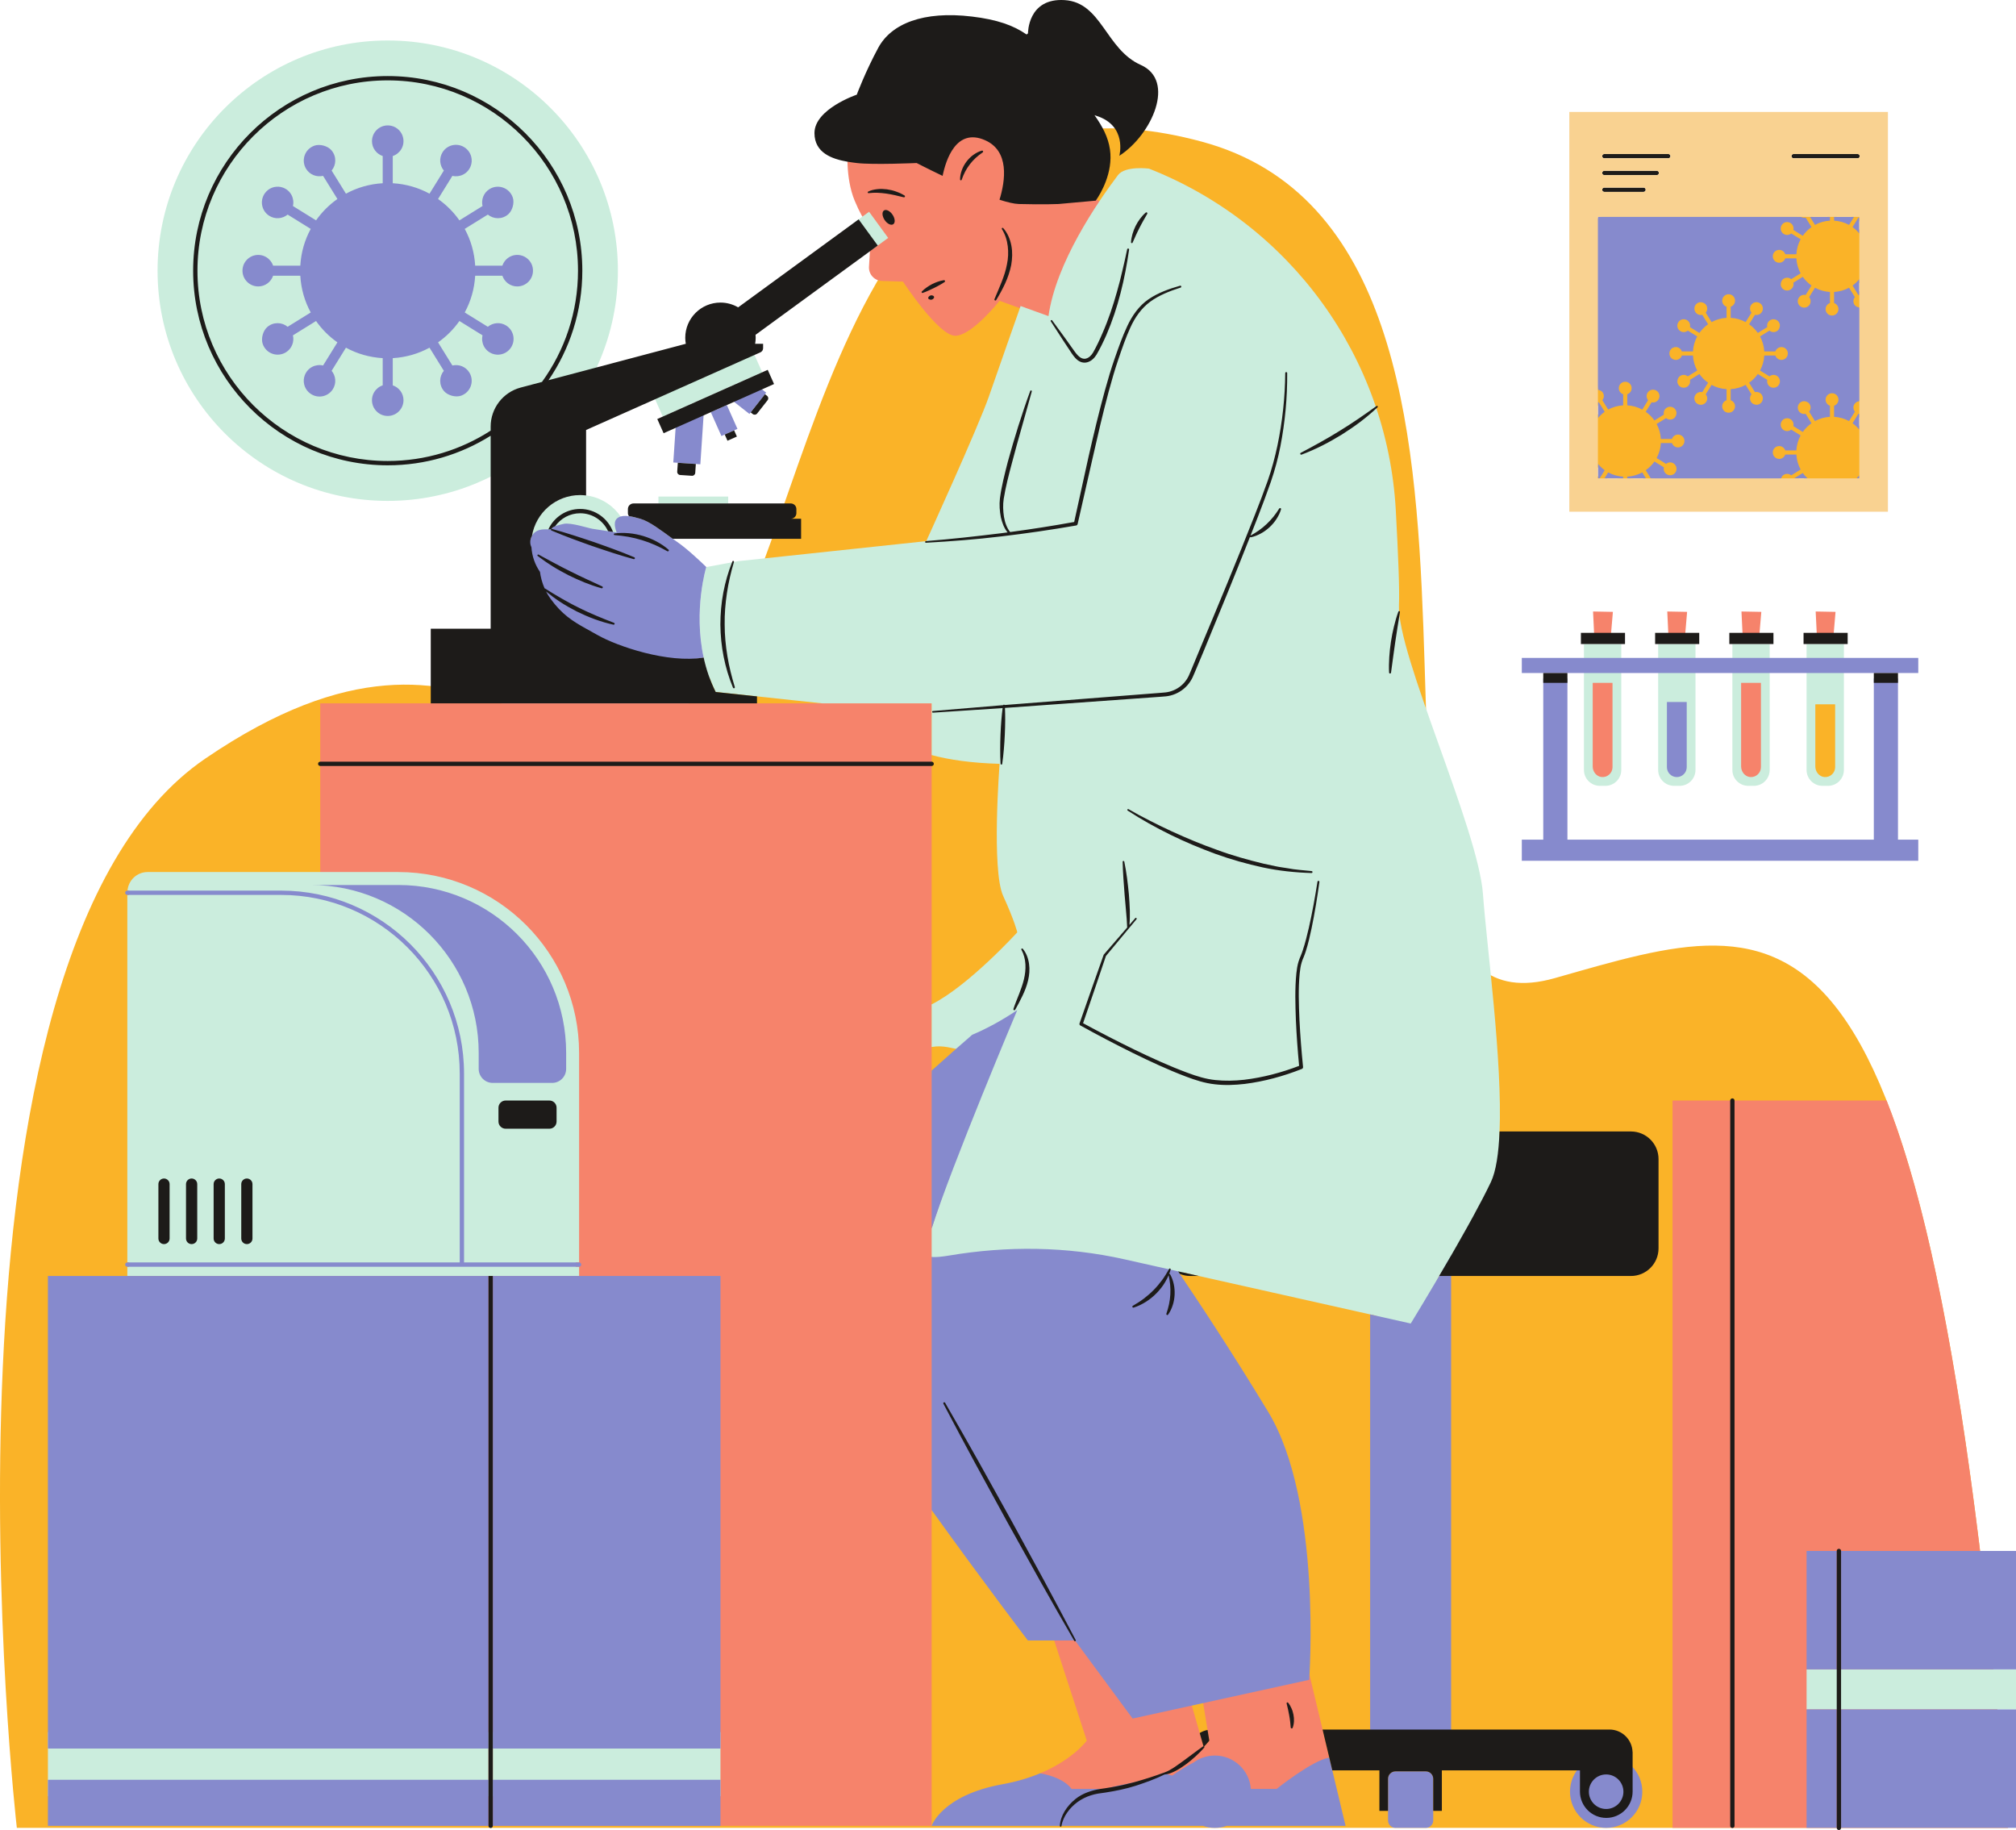 <?xml version="1.0" encoding="UTF-8"?><svg xmlns="http://www.w3.org/2000/svg" xmlns:xlink="http://www.w3.org/1999/xlink" height="453.8" preserveAspectRatio="xMidYMid meet" version="1.0" viewBox="0.0 0.0 500.0 453.8" width="500.0" zoomAndPan="magnify"><defs><clipPath id="a"><path d="M 0 31 L 499 31 L 499 453.809 L 0 453.809 Z M 0 31"/></clipPath><clipPath id="b"><path d="M 79 16 L 499 16 L 499 453.809 L 79 453.809 Z M 79 16"/></clipPath><clipPath id="c"><path d="M 11 31 L 500 31 L 500 453.809 L 11 453.809 Z M 11 31"/></clipPath><clipPath id="d"><path d="M 39 0 L 471 0 L 471 453.809 L 39 453.809 Z M 39 0"/></clipPath></defs><g><g clip-path="url(#a)" id="change1_1"><path d="M 415.629 89.891 C 416.41 89.891 417.137 89.473 417.539 88.809 L 419.297 88.809 C 419.414 89.797 419.684 90.746 420.102 91.645 L 418.609 92.57 C 418.293 92.406 417.941 92.32 417.582 92.32 C 417.051 92.32 416.551 92.504 416.141 92.855 C 415.488 93.406 415.195 94.5 415.48 95.297 C 415.809 96.203 416.637 96.789 417.594 96.789 C 418.008 96.789 418.414 96.676 418.77 96.453 C 419.434 96.043 419.832 95.305 419.82 94.527 L 421.316 93.602 C 421.75 94.141 422.242 94.633 422.781 95.066 L 421.855 96.562 C 421.844 96.559 421.836 96.559 421.824 96.559 C 420.887 96.559 420.066 97.129 419.73 98.008 C 419.418 98.828 419.633 99.789 420.27 100.395 C 420.695 100.801 421.246 101.027 421.824 101.027 C 422.605 101.027 423.316 100.633 423.73 99.969 C 424.141 99.305 424.164 98.465 423.812 97.773 L 424.734 96.281 C 425.633 96.699 426.586 96.969 427.574 97.086 L 427.574 98.844 C 426.773 99.32 426.352 100.258 426.531 101.195 C 426.699 102.059 427.387 102.758 428.246 102.938 C 428.406 102.973 428.566 102.988 428.727 102.988 C 429.957 102.988 430.961 101.984 430.961 100.754 C 430.961 99.973 430.539 99.242 429.875 98.844 L 429.875 97.086 C 430.863 96.969 431.816 96.699 432.715 96.281 L 433.637 97.773 C 433.227 98.57 433.328 99.543 433.922 100.242 C 434.316 100.711 435.012 101.012 435.695 101.012 C 435.934 101.012 436.16 100.977 436.363 100.902 C 437.012 100.668 437.512 100.164 437.734 99.527 C 437.957 98.887 437.879 98.188 437.523 97.613 C 437.113 96.953 436.406 96.559 435.629 96.559 C 435.617 96.559 435.605 96.559 435.594 96.559 L 434.668 95.066 C 435.211 94.633 435.699 94.141 436.133 93.602 L 437.629 94.527 C 437.613 95.457 438.188 96.312 439.078 96.648 C 439.324 96.746 439.59 96.793 439.855 96.793 C 440.465 96.793 441.051 96.547 441.465 96.113 C 441.938 95.617 442.16 94.945 442.074 94.273 C 441.988 93.598 441.609 93.012 441.035 92.652 C 440.684 92.438 440.281 92.32 439.867 92.32 C 439.512 92.32 439.16 92.406 438.84 92.57 L 437.352 91.645 C 437.766 90.746 438.035 89.797 438.156 88.809 L 439.91 88.809 C 440.312 89.473 441.039 89.891 441.82 89.891 C 442.496 89.891 443.133 89.59 443.559 89.062 C 443.984 88.539 444.148 87.852 444.008 87.18 C 443.828 86.32 443.125 85.633 442.262 85.465 C 442.113 85.434 441.965 85.422 441.82 85.422 C 441.039 85.422 440.312 85.84 439.91 86.508 L 438.156 86.508 C 438.035 85.52 437.766 84.566 437.352 83.668 L 438.84 82.742 C 439.156 82.906 439.512 82.992 439.867 82.992 C 440.398 82.992 440.898 82.809 441.312 82.461 C 441.961 81.91 442.258 80.812 441.969 80.016 C 441.641 79.109 440.812 78.523 439.855 78.523 C 439.441 78.523 439.035 78.641 438.68 78.859 C 438.016 79.27 437.617 80.012 437.629 80.785 L 436.133 81.715 C 435.699 81.172 435.211 80.68 434.668 80.246 L 435.594 78.754 C 435.605 78.754 435.617 78.754 435.629 78.754 C 436.562 78.754 437.383 78.184 437.719 77.305 C 438.031 76.48 437.812 75.523 437.18 74.918 C 436.754 74.512 436.203 74.289 435.625 74.289 C 434.844 74.289 434.133 74.684 433.723 75.348 C 433.312 76.012 433.285 76.852 433.641 77.539 L 432.715 79.031 C 431.816 78.613 430.863 78.344 429.875 78.227 L 429.875 76.473 C 430.676 75.992 431.098 75.055 430.918 74.117 C 430.75 73.258 430.062 72.555 429.203 72.375 C 429.047 72.344 428.883 72.324 428.727 72.324 C 427.492 72.324 426.488 73.328 426.488 74.559 C 426.488 75.344 426.91 76.07 427.574 76.469 L 427.574 78.227 C 426.586 78.344 425.637 78.613 424.734 79.031 L 423.812 77.543 C 424.227 76.742 424.121 75.773 423.527 75.07 C 423.133 74.605 422.438 74.301 421.754 74.301 C 421.516 74.301 421.289 74.34 421.086 74.414 C 420.438 74.648 419.941 75.148 419.715 75.789 C 419.492 76.43 419.57 77.125 419.926 77.699 C 420.336 78.359 421.043 78.754 421.82 78.754 C 421.832 78.754 421.844 78.754 421.855 78.754 L 422.781 80.246 C 422.242 80.684 421.75 81.172 421.316 81.715 L 419.82 80.785 C 419.836 79.855 419.262 79.004 418.371 78.664 C 418.125 78.57 417.863 78.52 417.594 78.52 C 416.984 78.52 416.398 78.77 415.988 79.199 C 415.512 79.695 415.289 80.367 415.375 81.039 C 415.461 81.715 415.84 82.305 416.414 82.66 C 416.766 82.879 417.168 82.992 417.582 82.992 C 417.941 82.992 418.293 82.906 418.609 82.742 L 420.102 83.668 C 419.684 84.566 419.414 85.52 419.297 86.508 L 417.539 86.508 C 417.137 85.84 416.41 85.422 415.629 85.422 C 415.484 85.422 415.336 85.434 415.188 85.465 C 414.324 85.633 413.625 86.32 413.441 87.176 C 413.301 87.852 413.465 88.539 413.891 89.062 C 414.32 89.59 414.953 89.891 415.629 89.891 Z M 398.289 119.273 L 399.09 117.98 C 399.988 118.398 400.941 118.668 401.93 118.785 L 401.93 119.273 L 404.23 119.273 L 404.23 118.785 C 405.219 118.668 406.172 118.398 407.07 117.98 L 407.871 119.273 L 410.578 119.273 L 409.023 116.766 C 409.566 116.332 410.055 115.84 410.488 115.301 L 411.984 116.227 C 411.969 117.156 412.543 118.012 413.434 118.352 C 413.68 118.445 413.945 118.492 414.215 118.492 C 414.82 118.492 415.406 118.242 415.816 117.812 C 416.293 117.316 416.52 116.645 416.434 115.973 C 416.348 115.301 415.965 114.711 415.391 114.352 C 415.039 114.137 414.637 114.02 414.223 114.02 C 413.867 114.02 413.516 114.105 413.195 114.27 L 411.703 113.348 C 412.121 112.445 412.391 111.496 412.512 110.508 L 414.27 110.508 C 414.668 111.172 415.395 111.594 416.176 111.594 C 416.855 111.594 417.488 111.289 417.914 110.766 C 418.34 110.238 418.504 109.551 418.363 108.879 C 418.184 108.02 417.48 107.332 416.617 107.164 C 416.469 107.133 416.32 107.121 416.176 107.121 C 415.395 107.121 414.668 107.539 414.27 108.207 L 412.512 108.207 C 412.391 107.219 412.121 106.266 411.703 105.367 L 413.195 104.441 C 413.516 104.605 413.867 104.691 414.223 104.691 C 414.758 104.691 415.254 104.508 415.668 104.16 C 416.316 103.609 416.613 102.512 416.324 101.719 C 415.996 100.809 415.168 100.223 414.211 100.223 C 413.797 100.223 413.391 100.34 413.035 100.559 C 412.371 100.969 411.973 101.711 411.984 102.484 L 410.488 103.414 C 410.059 102.871 409.566 102.383 409.023 101.949 L 409.949 100.453 C 409.961 100.453 409.973 100.453 409.98 100.453 C 410.918 100.453 411.738 99.883 412.074 99.004 C 412.387 98.18 412.172 97.223 411.535 96.617 C 411.109 96.211 410.559 95.988 409.98 95.988 C 409.199 95.988 408.488 96.383 408.078 97.047 C 407.664 97.711 407.641 98.551 407.992 99.238 L 407.07 100.73 C 406.172 100.316 405.219 100.047 404.23 99.926 L 404.23 98.172 C 405.031 97.691 405.453 96.754 405.273 95.82 C 405.105 94.957 404.418 94.258 403.559 94.074 C 403.402 94.039 403.238 94.023 403.082 94.023 C 401.848 94.023 400.844 95.027 400.844 96.262 C 400.844 97.039 401.266 97.77 401.93 98.172 L 401.93 99.926 C 400.941 100.047 399.988 100.316 399.09 100.73 L 398.168 99.242 C 398.582 98.441 398.477 97.473 397.883 96.77 C 397.551 96.379 396.988 96.102 396.379 96.031 L 395.664 95.953 L 395.676 99.863 L 395.816 100.438 L 396.195 100.43 L 397.141 101.953 C 396.691 102.32 396.254 102.762 395.812 103.289 L 395.664 103.469 L 395.664 115.242 L 395.812 115.422 C 396.258 115.949 396.691 116.391 397.141 116.762 L 395.582 119.273 Z M 461.785 103.324 L 461.785 98.797 L 461.094 98.852 C 460.371 98.906 459.742 99.289 459.367 99.895 C 458.953 100.559 458.93 101.398 459.281 102.09 L 458.359 103.582 C 457.461 103.164 456.508 102.895 455.52 102.773 L 455.52 101.02 C 456.32 100.543 456.742 99.605 456.562 98.668 C 456.395 97.805 455.707 97.105 454.848 96.926 C 454.691 96.891 454.527 96.875 454.367 96.875 C 453.137 96.875 452.133 97.875 452.133 99.109 C 452.133 99.891 452.555 100.617 453.219 101.02 L 453.219 102.773 C 452.23 102.895 451.277 103.164 450.379 103.582 L 449.457 102.09 C 449.871 101.289 449.766 100.32 449.172 99.621 C 448.777 99.152 448.082 98.852 447.398 98.852 C 447.16 98.852 446.934 98.887 446.73 98.961 C 446.082 99.195 445.582 99.695 445.359 100.336 C 445.137 100.977 445.215 101.676 445.57 102.25 C 445.98 102.906 446.688 103.301 447.469 103.301 C 447.477 103.301 447.488 103.301 447.5 103.301 L 448.426 104.797 C 447.887 105.23 447.395 105.723 446.961 106.262 L 445.465 105.336 C 445.48 104.406 444.906 103.551 444.016 103.211 C 443.77 103.117 443.508 103.07 443.238 103.07 C 442.629 103.07 442.043 103.316 441.633 103.75 C 441.156 104.246 440.934 104.918 441.02 105.59 C 441.105 106.262 441.484 106.852 442.059 107.207 C 442.41 107.426 442.812 107.543 443.227 107.543 C 443.586 107.543 443.934 107.457 444.254 107.293 L 445.746 108.215 C 445.328 109.113 445.059 110.066 444.938 111.055 L 443.184 111.055 C 442.781 110.391 442.055 109.969 441.273 109.969 C 441.129 109.969 440.98 109.984 440.832 110.012 C 439.969 110.18 439.27 110.867 439.09 111.727 C 438.945 112.398 439.109 113.086 439.535 113.613 C 439.961 114.141 440.598 114.441 441.273 114.441 C 442.055 114.441 442.781 114.02 443.184 113.355 L 444.938 113.355 C 445.059 114.344 445.328 115.297 445.746 116.195 L 444.254 117.117 C 443.938 116.953 443.586 116.867 443.227 116.867 C 442.695 116.867 442.195 117.055 441.785 117.402 C 441.422 117.711 441.23 118.137 441.137 118.441 L 440.879 119.273 L 445.148 119.273 L 446.965 118.148 C 447.223 118.461 447.52 118.773 447.859 119.098 L 448.047 119.273 L 460.691 119.273 L 460.879 119.098 C 461.152 118.84 461.395 118.559 461.637 118.27 L 461.785 118.094 L 461.785 106.32 L 461.637 106.141 C 461.195 105.613 460.758 105.172 460.309 104.801 L 461.25 103.285 Z M 452.688 194.508 C 454.316 194.508 455.637 193.184 455.637 191.559 L 455.637 172.844 L 449.738 172.844 L 449.738 191.559 C 449.738 193.184 451.062 194.508 452.688 194.508 Z M 441.273 65.793 C 442.055 65.793 442.781 65.375 443.184 64.711 L 444.938 64.711 C 445.059 65.695 445.328 66.648 445.746 67.547 L 444.254 68.473 C 443.934 68.309 443.586 68.223 443.227 68.223 C 442.695 68.223 442.195 68.406 441.785 68.758 C 441.133 69.305 440.84 70.402 441.125 71.199 C 441.453 72.105 442.281 72.691 443.238 72.691 C 443.652 72.691 444.059 72.574 444.414 72.355 C 445.078 71.945 445.477 71.203 445.465 70.43 L 446.961 69.504 C 447.395 70.043 447.887 70.535 448.426 70.969 L 447.5 72.461 C 447.488 72.461 447.477 72.461 447.469 72.461 C 446.531 72.461 445.711 73.031 445.379 73.91 C 445.062 74.73 445.277 75.691 445.914 76.297 C 446.34 76.703 446.891 76.926 447.473 76.926 C 448.25 76.926 448.961 76.531 449.371 75.867 C 449.785 75.203 449.812 74.363 449.457 73.676 L 450.379 72.184 C 451.277 72.602 452.23 72.871 453.219 72.988 L 453.219 74.742 C 452.422 75.223 451.996 76.16 452.176 77.098 C 452.344 77.957 453.031 78.66 453.891 78.84 C 454.051 78.871 454.211 78.891 454.371 78.891 C 455.602 78.891 456.605 77.887 456.605 76.656 C 456.605 75.875 456.188 75.145 455.52 74.746 L 455.52 72.988 C 456.508 72.871 457.461 72.602 458.359 72.184 L 459.281 73.676 C 458.867 74.473 458.973 75.441 459.566 76.141 C 459.898 76.535 460.461 76.812 461.07 76.883 L 461.785 76.965 L 461.777 73.051 L 461.633 72.477 L 461.254 72.484 L 460.309 70.965 C 460.762 70.594 461.195 70.152 461.637 69.621 L 461.785 69.445 L 461.785 57.672 L 461.637 57.492 C 461.195 56.965 460.762 56.523 460.309 56.152 L 461.25 54.637 L 461.785 54.676 L 461.785 53.152 L 459.465 53.152 L 458.359 54.934 C 457.461 54.516 456.508 54.246 455.52 54.129 L 455.52 53.152 L 453.219 53.152 L 453.219 54.129 C 452.23 54.246 451.277 54.516 450.379 54.934 L 449.273 53.152 L 444.227 53.152 L 446.383 54.355 C 446.73 54.547 447.113 54.652 447.496 54.652 L 448.426 56.148 C 447.887 56.586 447.395 57.074 446.961 57.613 L 445.465 56.688 C 445.48 55.758 444.906 54.902 444.02 54.566 C 443.77 54.473 443.508 54.422 443.238 54.422 C 442.629 54.422 442.047 54.672 441.633 55.102 C 441.156 55.598 440.934 56.27 441.02 56.941 C 441.105 57.617 441.484 58.203 442.059 58.562 C 442.41 58.777 442.812 58.895 443.227 58.895 C 443.586 58.895 443.938 58.809 444.254 58.645 L 445.746 59.57 C 445.328 60.469 445.059 61.422 444.938 62.406 L 443.184 62.406 C 442.781 61.742 442.055 61.32 441.273 61.32 C 441.129 61.32 440.98 61.336 440.832 61.363 C 439.969 61.531 439.27 62.223 439.09 63.078 C 438.945 63.754 439.109 64.438 439.535 64.965 C 439.965 65.492 440.598 65.793 441.273 65.793 Z M 498.031 453.273 L 4.176 453.273 C 4.176 453.273 -20.688 236.91 50.93 188.102 C 122.547 139.297 140 207.258 171.418 173.863 C 202.832 140.469 203.332 9.457 298.129 35.145 C 392.926 60.836 320.527 261.023 385.605 242.555 C 445.055 225.68 477.699 212.395 498.031 453.273" fill="#fab328"/></g><g clip-path="url(#b)" id="change2_1"><path d="M 394.77 191.164 C 394.77 192.656 395.98 193.867 397.473 193.867 C 398.961 193.867 400.176 192.656 400.176 191.164 L 400.176 168.16 L 394.77 168.16 Z M 418.43 151.73 L 413.508 151.637 L 413.859 158.973 L 417.805 159.047 Z M 399.398 159.047 L 400.023 151.73 L 395.102 151.637 L 395.453 158.973 Z M 436.211 159.047 L 436.836 151.73 L 431.91 151.637 L 432.266 158.973 Z M 434.281 194.098 C 435.801 194.098 437.035 192.863 437.035 191.348 L 437.035 167.93 L 431.531 167.93 L 431.531 191.348 C 431.531 192.863 432.766 194.098 434.281 194.098 Z M 454.617 159.047 L 455.242 151.73 L 450.316 151.637 L 450.672 158.973 Z M 297.785 418.633 L 299.93 431.637 C 299.93 431.637 299.484 432.254 298.531 433.199 L 290.965 406.801 L 261.453 406.801 L 269.539 431.637 C 269.539 431.637 266.203 436.293 257.984 439.734 C 260.848 440.266 263.344 447.785 265.066 450.043 L 285.52 450.043 C 285.52 450.043 288.207 446.23 291.363 442.555 C 292.969 445.094 294.367 448.617 295.453 450.043 L 315.906 450.043 C 315.906 450.043 325.434 436.539 329.68 435.84 L 324.695 414.98 Z M 231.066 174.418 L 79.422 174.418 L 79.422 452.77 L 231.066 452.77 L 231.066 375.043 C 238.117 334.156 240.613 296.195 231.066 265.984 Z M 274.16 50.898 L 262.676 43.203 C 262.676 43.203 257.059 23.781 248.141 19.262 C 239.223 14.738 211.617 14.375 210.273 36.605 C 210.273 36.605 209.543 43.934 211.984 49.797 C 214.426 55.66 216.105 56.551 216.105 56.551 L 215.523 66.148 C 215.41 68.016 216.863 69.609 218.738 69.668 L 223.953 69.832 C 223.953 69.832 232.75 83.266 236.902 83.266 C 241.059 83.266 247.898 74.594 247.898 74.594 L 259.746 78.871 Z M 498.031 453.273 L 414.812 453.273 L 414.812 272.906 L 467.902 272.906 C 480.371 304.453 490.133 359.672 498.031 453.273" fill="#f6836b"/></g><g id="change3_1"><path d="M 143.59 313.059 C 143.609 313.059 143.625 313.039 143.625 313.02 L 143.625 261.105 C 143.625 236.332 123.543 216.246 98.766 216.246 L 36.609 216.246 C 33.992 216.246 31.863 218.254 31.625 220.809 C 31.621 220.832 31.641 220.852 31.664 220.852 L 32.008 220.852 L 32.008 221.922 L 31.613 221.922 C 31.594 221.922 31.578 221.938 31.578 221.957 L 31.578 313.02 C 31.578 313.039 31.594 313.059 31.613 313.059 L 32.008 313.059 L 32.008 314.129 L 31.613 314.129 C 31.594 314.129 31.578 314.145 31.578 314.164 L 31.578 316.383 C 31.578 316.402 31.594 316.418 31.613 316.418 L 143.59 316.418 C 143.609 316.418 143.625 316.402 143.625 316.383 L 143.625 314.164 C 143.625 314.145 143.609 314.129 143.59 314.129 L 142.789 314.129 L 142.789 313.059 Z M 122.266 429.516 C 122.242 429.516 122.227 429.531 122.227 429.555 L 122.227 445.398 C 122.227 445.418 122.242 445.438 122.266 445.438 L 178.652 445.438 C 178.672 445.438 178.688 445.418 178.688 445.398 L 178.688 429.555 C 178.688 429.531 178.672 429.516 178.652 429.516 Z M 436.738 169.367 C 436.738 169.348 436.723 169.328 436.703 169.328 L 431.863 169.328 C 431.844 169.328 431.824 169.348 431.824 169.367 L 431.824 190.062 C 431.824 191.367 432.758 192.57 434.059 192.688 C 435.512 192.82 436.738 191.672 436.738 190.242 Z M 438.875 159.711 C 438.895 159.711 438.91 159.727 438.91 159.746 L 438.91 190.93 C 438.91 193.105 437.148 194.871 434.969 194.871 L 433.598 194.871 C 431.418 194.871 429.656 193.105 429.656 190.93 L 429.656 159.746 C 429.656 159.727 429.672 159.711 429.691 159.711 Z M 399.93 169.367 C 399.93 169.348 399.91 169.328 399.891 169.328 L 395.051 169.328 C 395.031 169.328 395.016 169.348 395.016 169.367 L 395.016 190.066 C 395.016 191.367 395.949 192.57 397.246 192.688 C 398.703 192.82 399.93 191.672 399.93 190.242 Z M 402.062 159.711 C 402.082 159.711 402.102 159.727 402.102 159.746 L 402.102 190.93 C 402.102 193.105 400.336 194.871 398.156 194.871 L 396.785 194.871 C 394.609 194.871 392.844 193.105 392.844 190.93 L 392.844 159.746 C 392.844 159.727 392.859 159.711 392.879 159.711 Z M 411.285 159.711 C 411.266 159.711 411.25 159.727 411.25 159.746 L 411.25 190.93 C 411.25 193.105 413.016 194.871 415.191 194.871 L 416.562 194.871 C 418.742 194.871 420.508 193.105 420.508 190.93 L 420.508 159.746 C 420.508 159.727 420.488 159.711 420.469 159.711 Z M 11.918 429.516 C 11.898 429.516 11.883 429.531 11.883 429.555 L 11.883 445.398 C 11.883 445.418 11.898 445.438 11.918 445.438 L 121.121 445.438 C 121.141 445.438 121.156 445.418 121.156 445.398 L 121.156 429.555 C 121.156 429.531 121.141 429.516 121.121 429.516 Z M 450.23 190.062 C 450.23 191.367 451.164 192.57 452.465 192.688 C 453.918 192.82 455.145 191.672 455.145 190.242 L 455.145 174.688 C 455.145 174.668 455.129 174.652 455.109 174.652 L 450.27 174.652 C 450.246 174.652 450.23 174.668 450.23 174.688 Z M 448.059 190.93 L 448.059 159.746 C 448.059 159.727 448.078 159.711 448.098 159.711 L 457.281 159.711 C 457.301 159.711 457.316 159.727 457.316 159.746 L 457.316 190.93 C 457.316 193.105 455.551 194.871 453.375 194.871 L 452.004 194.871 C 449.824 194.871 448.059 193.105 448.059 190.93 Z M 220.285 59 L 215.547 52.508 L 211.699 55.32 L 216.441 61.809 Z M 346.965 149.973 C 347.141 146.344 346.773 137.367 346.18 126.527 C 344.094 88.758 320.168 55.668 284.969 41.816 C 284.969 41.816 279.074 41.039 277.27 43.426 C 272.055 50.336 261.875 65.234 260.043 78.387 L 253.129 75.891 C 253.129 75.891 247.914 90.656 245.285 98.254 C 242.656 105.852 229.727 134.191 229.727 134.191 L 183.051 139.16 L 175.16 140.621 C 175.16 140.621 170.195 156.984 177.5 171.594 L 203.961 174.418 L 231.066 174.418 L 231.066 187.246 C 235.383 188.395 240.883 189.219 247.914 189.414 C 247.914 189.414 245.871 215.711 248.793 222.141 C 251.715 228.566 252.301 231.195 252.301 231.195 C 252.301 231.195 240.277 244.422 231.066 249.059 L 231.066 259.629 C 236.961 258.594 239.422 263.219 247.609 257.727 C 247.609 257.727 236.09 288.84 231.066 304.645 L 231.066 311.707 C 232.105 311.793 234.504 317.539 236.254 317.246 C 250.703 314.809 253.953 319.887 268.25 323.094 L 293.438 315.543 L 341.246 326.266 L 354.719 335.48 C 354.719 335.48 353.059 323.027 356.988 316.336 C 361.418 308.797 372.652 303.824 375.594 297.637 C 376.859 294.965 371.672 286.156 371.902 280.891 C 372.688 263.094 368.711 234.441 367.809 221.812 C 366.641 205.453 346.383 162.242 346.965 149.973 Z M 163.301 124.844 L 180.602 124.844 L 180.602 123.129 L 163.301 123.129 Z M 189.043 92.316 L 186.664 86.973 L 162.004 97.957 L 164.383 103.301 Z M 143.891 122.77 C 137.191 122.77 131.762 128.203 131.762 134.902 C 131.762 141.602 137.191 147.031 143.891 147.031 C 150.594 147.031 156.023 141.602 156.023 134.902 C 156.023 128.203 150.594 122.77 143.891 122.77 Z M 96.164 124.211 C 127.691 124.211 153.25 98.652 153.25 67.125 C 153.25 35.598 127.691 10.039 96.164 10.039 C 64.637 10.039 39.078 35.598 39.078 67.125 C 39.078 98.652 64.637 124.211 96.164 124.211 Z M 500 413.973 L 500 423.895 L 448.059 423.895 L 448.059 413.973 L 500 413.973" fill="#cbeddd"/></g><g clip-path="url(#c)" id="change4_1"><path d="M 415.879 192.699 C 417.23 192.699 418.336 191.598 418.336 190.242 L 418.336 174.074 L 413.422 174.074 L 413.422 190.242 C 413.422 191.598 414.523 192.699 415.879 192.699 Z M 475.762 208.215 L 470.73 208.215 L 470.73 168.258 L 464.738 168.258 L 464.738 208.215 L 388.746 208.215 L 388.746 168.258 L 382.754 168.258 L 382.754 208.215 L 377.434 208.215 L 377.434 213.449 L 475.762 213.449 Z M 402.57 118.199 C 401.23 118.121 399.969 117.75 398.855 117.145 L 397.934 118.633 L 402.57 118.633 Z M 388.746 166.887 L 475.762 166.887 L 475.762 163.145 L 377.434 163.145 L 377.434 166.887 Z M 122.227 316.418 L 122.227 433.602 L 178.688 433.602 L 178.688 316.418 Z M 11.883 316.418 L 11.883 433.602 L 121.156 433.602 L 121.156 316.418 Z M 397.992 102.109 L 396.543 99.77 C 396.465 99.785 396.387 99.781 396.305 99.785 L 396.305 103.703 C 396.805 103.105 397.355 102.555 397.992 102.109 Z M 11.883 452.77 L 121.156 452.77 L 121.156 441.352 L 11.883 441.352 Z M 122.203 268.539 L 136.938 268.539 C 138.855 268.539 140.414 266.98 140.414 265.059 L 140.414 261.07 C 140.414 238.09 121.785 219.461 98.805 219.461 L 77.113 219.461 C 100.055 219.461 118.723 238.125 118.723 261.07 L 118.723 265.059 C 118.723 266.98 120.281 268.539 122.203 268.539 Z M 31.578 313.059 C 31.281 313.059 31.043 313.297 31.043 313.594 C 31.043 313.891 31.281 314.129 31.578 314.129 L 143.625 314.129 C 143.922 314.129 144.16 313.891 144.16 313.594 C 144.16 313.297 143.922 313.059 143.625 313.059 L 115.09 313.059 L 115.09 266.207 C 115.09 241.195 94.742 220.852 69.73 220.852 L 31.578 220.852 C 31.281 220.852 31.043 221.09 31.043 221.387 C 31.043 221.68 31.281 221.922 31.578 221.922 L 69.73 221.922 C 94.152 221.922 114.02 241.789 114.02 266.207 L 114.02 313.059 Z M 122.227 452.77 L 178.688 452.77 L 178.688 441.352 L 122.227 441.352 Z M 459.82 53.793 L 454.879 53.793 L 454.879 54.715 C 456.219 54.793 457.48 55.164 458.598 55.773 Z M 396.305 118.633 L 396.738 118.633 L 397.992 116.605 C 397.355 116.156 396.805 115.605 396.305 115.008 Z M 461.145 57.906 L 461.145 53.984 C 461.062 53.977 460.984 53.988 460.906 53.973 L 459.457 56.309 C 460.094 56.758 460.645 57.309 461.145 57.906 Z M 453.859 54.715 L 453.859 53.793 L 448.918 53.793 L 450.145 55.773 C 451.258 55.164 452.52 54.793 453.859 54.715 Z M 459.457 70.809 L 460.906 73.145 C 460.984 73.129 461.062 73.137 461.145 73.129 L 461.145 69.211 C 460.645 69.809 460.094 70.359 459.457 70.809 Z M 415.629 89.25 C 416.328 89.25 416.918 88.797 417.133 88.164 L 419.883 88.164 C 419.957 89.508 420.332 90.766 420.938 91.883 L 418.602 93.328 C 418.031 92.859 417.176 92.816 416.555 93.344 C 416.109 93.723 415.887 94.531 416.086 95.078 C 416.445 96.07 417.586 96.434 418.43 95.91 C 419.027 95.539 419.289 94.844 419.137 94.195 L 421.477 92.746 C 422.066 93.586 422.797 94.316 423.637 94.906 L 422.188 97.242 C 421.445 97.07 420.637 97.441 420.332 98.238 C 420.109 98.82 420.262 99.5 420.711 99.93 C 421.477 100.66 422.66 100.473 423.184 99.629 C 423.551 99.031 423.473 98.293 423.051 97.781 L 424.5 95.445 C 425.613 96.051 426.875 96.422 428.215 96.5 L 428.215 99.25 C 427.492 99.496 427 100.234 427.16 101.07 C 427.281 101.684 427.77 102.184 428.379 102.309 C 429.41 102.527 430.32 101.746 430.32 100.754 C 430.32 100.051 429.863 99.465 429.234 99.25 L 429.234 96.5 C 430.574 96.422 431.836 96.051 432.949 95.445 L 434.398 97.781 C 433.93 98.352 433.887 99.203 434.41 99.828 C 434.789 100.273 435.598 100.496 436.145 100.297 C 437.141 99.938 437.5 98.797 436.977 97.949 C 436.609 97.355 435.91 97.094 435.262 97.242 L 433.812 94.906 C 434.652 94.316 435.383 93.586 435.973 92.746 L 438.312 94.195 C 438.141 94.938 438.508 95.746 439.305 96.051 C 439.887 96.273 440.566 96.121 440.996 95.672 C 441.727 94.906 441.543 93.723 440.695 93.199 C 440.102 92.828 439.359 92.906 438.848 93.328 L 436.512 91.883 C 437.117 90.766 437.492 89.508 437.566 88.164 L 440.32 88.164 C 440.531 88.797 441.121 89.25 441.82 89.25 C 442.816 89.25 443.598 88.344 443.379 87.309 C 443.25 86.699 442.75 86.215 442.141 86.094 C 441.305 85.93 440.562 86.426 440.32 87.148 L 437.566 87.148 C 437.492 85.809 437.117 84.547 436.512 83.43 L 438.848 81.984 C 439.418 82.453 440.273 82.496 440.895 81.969 C 441.34 81.594 441.562 80.785 441.363 80.234 C 441.008 79.242 439.863 78.883 439.02 79.406 C 438.422 79.773 438.16 80.473 438.312 81.117 L 435.973 82.566 C 435.383 81.73 434.652 80.996 433.812 80.406 L 435.262 78.07 C 436.008 78.242 436.816 77.871 437.117 77.074 C 437.34 76.492 437.188 75.812 436.738 75.383 C 435.977 74.656 434.789 74.84 434.27 75.684 C 433.898 76.281 433.977 77.02 434.398 77.531 L 432.949 79.871 C 431.836 79.266 430.574 78.891 429.234 78.812 L 429.234 76.062 C 429.957 75.82 430.449 75.078 430.289 74.242 C 430.168 73.633 429.684 73.133 429.07 73.004 C 428.039 72.785 427.133 73.566 427.133 74.559 C 427.133 75.262 427.586 75.852 428.215 76.062 L 428.215 78.812 C 426.875 78.891 425.613 79.266 424.5 79.871 L 423.051 77.535 C 423.523 76.965 423.566 76.109 423.039 75.488 C 422.66 75.039 421.852 74.82 421.305 75.016 C 420.312 75.375 419.949 76.52 420.473 77.363 C 420.844 77.961 421.539 78.219 422.188 78.07 L 423.637 80.406 C 422.797 80.996 422.066 81.73 421.477 82.566 L 419.137 81.117 C 419.309 80.375 418.941 79.566 418.145 79.266 C 417.562 79.043 416.883 79.195 416.453 79.645 C 415.723 80.406 415.906 81.59 416.754 82.113 C 417.348 82.484 418.09 82.406 418.602 81.984 L 420.938 83.43 C 420.332 84.547 419.957 85.809 419.883 87.148 L 417.133 87.148 C 416.887 86.426 416.148 85.934 415.309 86.094 C 414.699 86.215 414.199 86.699 414.07 87.309 C 413.855 88.344 414.637 89.25 415.629 89.25 Z M 396.305 96.672 C 394.078 80.848 393.445 66.121 396.305 53.793 C 411.488 51 428.73 51.773 446.695 53.793 C 447.039 53.984 447.441 54.062 447.832 53.973 L 449.281 56.309 C 448.441 56.898 447.711 57.633 447.121 58.469 L 444.781 57.02 C 444.953 56.277 444.586 55.469 443.789 55.164 C 443.207 54.945 442.527 55.098 442.098 55.547 C 441.367 56.309 441.551 57.492 442.398 58.016 C 442.992 58.387 443.734 58.309 444.246 57.887 L 446.582 59.332 C 445.977 60.449 445.602 61.711 445.527 63.051 L 442.777 63.051 C 442.531 62.328 441.789 61.836 440.953 61.996 C 440.344 62.113 439.844 62.602 439.715 63.211 C 439.496 64.242 440.277 65.152 441.273 65.152 C 441.973 65.152 442.562 64.695 442.777 64.066 L 445.527 64.066 C 445.602 65.406 445.977 66.668 446.582 67.785 L 444.246 69.23 C 443.676 68.762 442.82 68.719 442.199 69.246 C 441.754 69.621 441.531 70.43 441.73 70.98 C 442.09 71.973 443.23 72.336 444.074 71.809 C 444.672 71.441 444.934 70.742 444.781 70.098 L 447.121 68.648 C 447.711 69.484 448.441 70.219 449.281 70.809 L 447.832 73.145 C 447.09 72.973 446.277 73.344 445.977 74.141 C 445.754 74.723 445.906 75.402 446.355 75.832 C 447.117 76.562 448.305 76.375 448.828 75.531 C 449.195 74.934 449.117 74.195 448.695 73.68 L 450.145 71.348 C 451.258 71.953 452.52 72.324 453.859 72.402 L 453.859 75.152 C 453.141 75.395 452.645 76.137 452.809 76.973 C 452.926 77.586 453.414 78.082 454.023 78.211 C 455.055 78.43 455.965 77.648 455.965 76.656 C 455.965 75.953 455.508 75.363 454.879 75.152 L 454.879 72.402 C 456.219 72.324 457.48 71.953 458.598 71.348 L 460.043 73.68 C 459.57 74.254 459.527 75.105 460.055 75.727 C 460.301 76.016 460.727 76.195 461.145 76.242 C 463.73 83.84 463.445 91.605 461.145 99.488 C 460.656 99.527 460.191 99.785 459.91 100.234 C 459.543 100.828 459.621 101.57 460.043 102.082 L 458.598 104.418 C 457.48 103.812 456.219 103.438 454.879 103.363 L 454.879 100.613 C 455.602 100.367 456.094 99.629 455.934 98.789 C 455.812 98.18 455.324 97.68 454.715 97.551 C 453.684 97.336 452.777 98.113 452.777 99.109 C 452.777 99.809 453.23 100.398 453.859 100.613 L 453.859 103.363 C 452.52 103.438 451.258 103.812 450.145 104.418 L 448.695 102.082 C 449.168 101.512 449.211 100.656 448.684 100.035 C 448.305 99.59 447.496 99.367 446.949 99.566 C 445.957 99.926 445.594 101.066 446.117 101.91 C 446.488 102.508 447.184 102.77 447.832 102.617 L 449.281 104.957 C 448.441 105.547 447.711 106.277 447.121 107.117 L 444.781 105.668 C 444.953 104.926 444.586 104.113 443.789 103.812 C 443.207 103.59 442.527 103.742 442.098 104.191 C 441.367 104.953 441.551 106.141 442.398 106.664 C 442.992 107.031 443.734 106.953 444.246 106.531 L 446.582 107.98 C 445.977 109.094 445.602 110.355 445.527 111.695 L 442.777 111.695 C 442.531 110.977 441.789 110.48 440.953 110.645 C 440.344 110.762 439.844 111.25 439.715 111.859 C 439.496 112.891 440.277 113.801 441.273 113.801 C 441.973 113.801 442.562 113.344 442.777 112.715 L 445.527 112.715 C 445.602 114.055 445.977 115.316 446.582 116.43 L 444.246 117.879 C 443.676 117.406 442.82 117.363 442.199 117.895 C 441.992 118.066 441.84 118.34 441.75 118.633 C 432.98 121.715 421.562 120.723 409.426 118.633 L 408.168 116.605 C 409.008 116.016 409.738 115.285 410.328 114.445 L 412.668 115.895 C 412.496 116.637 412.863 117.445 413.66 117.75 C 414.242 117.973 414.926 117.82 415.355 117.367 C 416.082 116.605 415.898 115.422 415.055 114.898 C 414.457 114.527 413.715 114.605 413.203 115.031 L 410.867 113.582 C 411.473 112.469 411.848 111.207 411.922 109.863 L 414.676 109.863 C 414.887 110.492 415.477 110.949 416.176 110.949 C 417.172 110.949 417.953 110.039 417.734 109.008 C 417.605 108.402 417.105 107.91 416.496 107.793 C 415.66 107.633 414.918 108.125 414.676 108.848 L 411.922 108.848 C 411.848 107.508 411.473 106.246 410.867 105.133 L 413.203 103.684 C 413.773 104.152 414.629 104.195 415.25 103.672 C 415.695 103.293 415.918 102.484 415.719 101.934 C 415.363 100.941 414.219 100.582 413.375 101.105 C 412.777 101.473 412.52 102.172 412.668 102.816 L 410.328 104.27 C 409.738 103.43 409.008 102.699 408.168 102.109 L 409.617 99.77 C 410.363 99.941 411.172 99.57 411.473 98.773 C 411.695 98.191 411.543 97.512 411.094 97.082 C 410.332 96.355 409.145 96.539 408.621 97.383 C 408.254 97.98 408.332 98.723 408.754 99.234 L 407.309 101.57 C 406.191 100.961 404.93 100.59 403.59 100.516 L 403.59 97.762 C 404.312 97.52 404.805 96.777 404.645 95.941 C 404.523 95.328 404.035 94.832 403.43 94.703 C 402.395 94.484 401.488 95.266 401.488 96.262 C 401.488 96.961 401.941 97.551 402.57 97.762 L 402.57 100.516 C 401.23 100.59 399.969 100.961 398.855 101.57 L 397.406 99.234 C 397.879 98.66 397.922 97.809 397.395 97.188 C 397.148 96.898 396.727 96.719 396.305 96.672 Z M 444.965 118.633 L 448.301 118.633 C 447.867 118.223 447.465 117.781 447.121 117.293 Z M 461.145 102.629 C 461.062 102.625 460.984 102.637 460.906 102.617 L 459.457 104.957 C 460.094 105.406 460.645 105.957 461.145 106.551 Z M 403.59 118.199 L 403.59 118.633 L 408.227 118.633 L 407.309 117.145 C 406.191 117.75 404.93 118.121 403.59 118.199 Z M 461.145 117.859 C 460.918 118.129 460.691 118.391 460.438 118.633 L 461.145 118.633 Z M 353.621 439.258 L 346.098 439.258 C 345.078 439.258 344.254 440.082 344.254 441.102 L 344.254 451.43 C 344.254 452.449 345.078 453.273 346.098 453.273 L 353.621 453.273 C 354.637 453.273 355.465 452.449 355.465 451.43 L 355.465 441.102 C 355.465 440.082 354.637 439.258 353.621 439.258 Z M 339.816 325.945 L 339.816 431.422 L 359.902 431.422 L 359.902 311.336 C 354.746 320.266 349.887 328.203 349.887 328.203 Z M 398.352 435.336 C 393.398 435.336 389.383 439.352 389.383 444.305 C 389.383 449.258 393.398 453.273 398.352 453.273 C 403.305 453.273 407.32 449.258 407.32 444.305 C 407.32 439.352 403.305 435.336 398.352 435.336 Z M 176.293 102.215 L 178.926 108.129 L 182.902 106.355 L 180.27 100.445 Z M 316.621 443.617 L 310.234 443.617 C 309.883 438.984 306.02 435.336 301.301 435.336 C 299.328 435.336 297.512 435.98 296.031 437.059 C 294.285 437.941 292.387 439.148 290.719 440.301 C 289.938 440.062 289.141 439.875 288.371 439.734 C 285.77 440.82 282.691 441.789 279.059 442.445 C 277.25 442.773 275.625 443.168 274.16 443.617 L 265.777 443.617 C 264.055 441.359 260.848 440.266 257.984 439.734 C 255.383 440.82 252.301 441.789 248.668 442.445 C 233.562 445.172 231.066 452.77 231.066 452.77 L 298.359 452.77 C 299.281 453.09 300.27 453.273 301.301 453.273 C 302.332 453.273 303.32 453.09 304.242 452.77 L 333.723 452.77 L 329.68 435.84 C 325.434 436.539 316.621 443.617 316.621 443.617 Z M 181.633 99.312 L 185.879 102.652 L 190.031 97.371 L 185.785 94.031 Z M 174.539 102.473 L 167.836 102.023 L 166.988 114.684 L 173.695 115.133 Z M 241.125 256.598 C 238.039 259.27 234.621 262.277 231.066 265.48 L 231.066 304.645 C 236.09 288.84 252.301 250.48 252.301 250.48 C 248.32 253.152 244.59 255.137 241.125 256.598 Z M 266.617 406.801 L 280.906 426.164 L 324.695 416.562 C 324.695 416.562 327.973 372.32 314.535 350.117 C 305.355 334.949 296.723 321.969 292.172 315.262 L 278.867 312.277 C 264.57 309.07 249.809 308.914 235.359 311.352 C 233.609 311.645 232.105 311.793 231.066 311.707 L 231.066 374.465 C 243.875 392.309 254.93 406.801 254.93 406.801 Z M 131.551 137.539 C 131.551 137.539 128.637 143.812 132.238 148.781 C 135.844 153.746 139.43 159.258 144.395 162.082 C 149.363 164.906 165.691 164.551 174.516 163.055 C 174.516 163.055 174.52 163.055 174.52 163.055 C 171.934 151.27 175.16 140.621 175.16 140.621 L 175.18 140.617 C 174.016 139.484 170.516 136.148 167.953 134.387 C 164.84 132.246 161.527 129.453 158.801 128.641 C 156.074 127.828 154.027 127.57 152.957 128.641 C 151.887 129.711 152.957 132.051 152.957 132.051 C 152.957 132.051 147.891 131.27 146.918 131.125 C 145.945 130.98 141.562 129.52 139.809 129.906 C 138.055 130.297 137.082 130.59 136.789 131.125 C 136.496 131.66 132.93 130.32 131.762 133.254 C 130.594 136.191 131.551 137.539 131.551 137.539 Z M 456.613 453.273 L 500 453.273 L 500 423.895 L 456.613 423.895 Z M 448.059 413.973 L 455.543 413.973 L 455.543 384.594 L 448.059 384.594 Z M 491.09 384.594 L 456.613 384.594 L 456.613 413.973 L 500 413.973 L 500 384.594 Z M 64.047 71.031 C 65.766 71.031 67.211 69.914 67.734 68.371 L 74.48 68.371 C 74.664 71.656 75.578 74.75 77.066 77.488 L 71.34 81.035 C 69.938 79.883 67.844 79.777 66.316 81.07 C 65.223 81.996 64.68 83.977 65.168 85.324 C 66.047 87.758 68.848 88.645 70.922 87.359 C 72.383 86.453 73.02 84.742 72.652 83.156 L 78.387 79.602 C 79.836 81.66 81.629 83.453 83.684 84.898 L 80.129 90.637 C 78.309 90.211 76.324 91.117 75.582 93.07 C 75.039 94.496 75.41 96.168 76.516 97.223 C 78.383 99.012 81.289 98.555 82.57 96.484 C 83.477 95.023 83.289 93.203 82.25 91.949 L 85.801 86.219 C 88.535 87.707 91.629 88.621 94.918 88.809 L 94.918 95.555 C 93.145 96.152 91.934 97.969 92.332 100.02 C 92.621 101.52 93.82 102.742 95.312 103.059 C 97.844 103.594 100.074 101.676 100.074 99.242 C 100.074 97.52 98.953 96.078 97.41 95.555 L 97.41 88.809 C 100.699 88.621 103.793 87.707 106.527 86.219 L 110.078 91.949 C 108.922 93.348 108.82 95.441 110.109 96.969 C 111.035 98.062 113.016 98.605 114.363 98.121 C 116.797 97.242 117.684 94.438 116.402 92.367 C 115.496 90.906 113.785 90.266 112.199 90.637 L 108.645 84.898 C 110.699 83.453 112.492 81.66 113.941 79.602 L 119.676 83.156 C 119.254 84.977 120.156 86.965 122.109 87.707 C 123.539 88.25 125.207 87.879 126.262 86.773 C 128.051 84.902 127.598 82 125.523 80.715 C 124.062 79.809 122.246 80 120.988 81.035 L 115.262 77.488 C 116.75 74.75 117.664 71.656 117.852 68.371 L 124.598 68.371 C 125.117 69.914 126.562 71.031 128.281 71.031 C 130.719 71.031 132.633 68.805 132.102 66.273 C 131.785 64.777 130.562 63.582 129.062 63.289 C 127.012 62.891 125.195 64.105 124.598 65.879 L 117.852 65.879 C 117.664 62.59 116.75 59.496 115.262 56.762 L 120.988 53.211 C 122.391 54.363 124.484 54.469 126.012 53.176 C 127.105 52.25 127.648 50.27 127.16 48.922 C 126.281 46.488 123.48 45.602 121.41 46.887 C 119.945 47.793 119.309 49.504 119.676 51.09 L 113.941 54.645 C 112.492 52.586 110.699 50.793 108.645 49.348 L 112.199 43.609 C 114.02 44.035 116.008 43.129 116.746 41.176 C 117.289 39.746 116.918 38.078 115.812 37.023 C 113.945 35.238 111.039 35.691 109.758 37.762 C 108.852 39.223 109.043 41.039 110.078 42.297 L 106.527 48.027 C 103.793 46.539 100.699 45.625 97.41 45.438 L 97.41 38.691 C 99.184 38.094 100.395 36.277 99.996 34.227 C 99.707 32.727 98.512 31.504 97.016 31.188 C 94.484 30.656 92.258 32.57 92.258 35.008 C 92.258 36.727 93.375 38.172 94.918 38.691 L 94.918 45.438 C 91.629 45.625 88.535 46.539 85.801 48.027 L 82.25 42.297 C 83.406 40.898 83.512 38.805 82.219 37.277 C 81.293 36.184 79.312 35.641 77.965 36.125 C 75.531 37.004 74.645 39.809 75.926 41.879 C 76.832 43.34 78.543 43.98 80.129 43.609 L 83.684 49.348 C 81.629 50.793 79.836 52.586 78.387 54.645 L 72.652 51.09 C 73.074 49.27 72.172 47.281 70.219 46.539 C 68.789 45.996 67.121 46.367 66.066 47.473 C 64.277 49.344 64.73 52.246 66.805 53.531 C 68.266 54.438 70.082 54.246 71.34 53.211 L 77.066 56.762 C 75.578 59.496 74.664 62.59 74.48 65.879 L 67.734 65.879 C 67.133 64.105 65.32 62.895 63.266 63.289 C 61.77 63.582 60.543 64.777 60.23 66.273 C 59.695 68.801 61.609 71.031 64.047 71.031 Z M 448.059 423.895 L 455.543 423.895 L 455.543 453.273 L 448.059 453.273 L 448.059 423.895" fill="#868acd"/></g><g clip-path="url(#d)" id="change5_1"><path d="M 42.066 293.637 L 42.066 307.121 C 42.066 307.891 41.445 308.512 40.676 308.512 C 39.906 308.512 39.285 307.891 39.285 307.121 L 39.285 293.637 C 39.285 292.867 39.906 292.242 40.676 292.242 C 41.445 292.242 42.066 292.867 42.066 293.637 Z M 48.918 293.637 L 48.918 307.121 C 48.918 307.891 48.293 308.512 47.523 308.512 C 46.758 308.512 46.133 307.891 46.133 307.121 L 46.133 293.637 C 46.133 292.867 46.758 292.242 47.523 292.242 C 48.293 292.242 48.918 292.867 48.918 293.637 Z M 436.391 156.93 L 439.844 156.93 L 439.844 159.711 L 428.902 159.711 L 428.902 156.93 Z M 417.984 156.93 L 421.438 156.93 L 421.438 159.711 L 410.496 159.711 L 410.496 156.93 Z M 138.039 274.688 L 138.039 278.113 C 138.039 279.102 137.242 279.898 136.258 279.898 L 125.41 279.898 C 124.426 279.898 123.629 279.102 123.629 278.113 L 123.629 274.688 C 123.629 273.703 124.426 272.906 125.41 272.906 L 136.258 272.906 C 137.242 272.906 138.039 273.703 138.039 274.688 Z M 55.766 293.637 L 55.766 307.121 C 55.766 307.891 55.145 308.512 54.375 308.512 C 53.605 308.512 52.984 307.891 52.984 307.121 L 52.984 293.637 C 52.984 292.867 53.605 292.242 54.375 292.242 C 55.145 292.242 55.766 292.867 55.766 293.637 Z M 121.156 316.418 L 122.227 316.418 L 122.227 452.77 C 122.227 453.066 121.988 453.305 121.691 453.305 C 121.398 453.305 121.156 453.066 121.156 452.77 Z M 62.617 293.637 L 62.617 307.121 C 62.617 307.891 61.996 308.512 61.227 308.512 C 60.457 308.512 59.836 307.891 59.836 307.121 L 59.836 293.637 C 59.836 292.867 60.457 292.242 61.227 292.242 C 61.996 292.242 62.617 292.867 62.617 293.637 Z M 392.844 159.711 L 392.09 159.711 L 392.09 156.93 L 403.031 156.93 L 403.031 159.711 Z M 388.746 169.328 L 382.754 169.328 L 382.754 166.887 L 388.746 166.887 Z M 454.797 156.93 L 458.25 156.93 L 458.25 159.711 L 447.309 159.711 L 447.309 156.93 Z M 397.359 47.051 C 397.359 46.758 397.598 46.516 397.895 46.516 L 407.625 46.516 C 407.922 46.516 408.16 46.758 408.16 47.051 C 408.16 47.348 407.922 47.586 407.625 47.586 L 397.895 47.586 C 397.598 47.586 397.359 47.348 397.359 47.051 Z M 470.73 166.887 L 470.73 169.328 L 464.738 169.328 L 464.738 166.887 Z M 397.359 42.887 C 397.359 42.59 397.598 42.352 397.895 42.352 L 410.91 42.352 C 411.203 42.352 411.445 42.59 411.445 42.887 C 411.445 43.184 411.203 43.422 410.91 43.422 L 397.895 43.422 C 397.598 43.422 397.359 43.184 397.359 42.887 Z M 461.246 38.723 C 461.246 39.016 461.008 39.258 460.715 39.258 L 444.844 39.258 C 444.551 39.258 444.309 39.016 444.309 38.723 C 444.309 38.426 444.551 38.188 444.844 38.188 L 460.715 38.188 C 461.008 38.188 461.246 38.426 461.246 38.723 Z M 397.359 38.723 C 397.359 38.426 397.598 38.188 397.895 38.188 L 413.762 38.188 C 414.059 38.188 414.297 38.426 414.297 38.723 C 414.297 39.016 414.059 39.258 413.762 39.258 L 397.895 39.258 C 397.598 39.258 397.359 39.016 397.359 38.723 Z M 231.602 189.414 C 231.602 189.711 231.359 189.949 231.066 189.949 C 231.062 189.949 231.062 189.949 231.062 189.949 L 79.422 189.949 C 79.129 189.949 78.887 189.711 78.887 189.414 C 78.887 189.121 79.129 188.879 79.422 188.879 L 231.062 188.879 C 231.062 188.879 231.062 188.879 231.066 188.879 C 231.359 188.883 231.602 189.121 231.602 189.414 Z M 167.961 116.969 L 168.109 114.762 L 172.578 115.059 L 172.43 117.266 C 172.402 117.691 172.031 118.016 171.605 117.984 L 168.68 117.789 C 168.254 117.762 167.934 117.395 167.961 116.969 Z M 266.383 406.801 C 263.598 401.988 260.836 397.16 258.113 392.312 L 249.938 377.645 L 241.883 362.906 C 239.215 357.988 236.582 353.047 233.977 348.09 C 233.914 347.973 233.961 347.824 234.078 347.762 C 234.195 347.703 234.34 347.742 234.402 347.855 C 237.203 352.703 239.977 357.566 242.711 362.449 L 250.871 377.129 L 258.906 391.875 C 261.566 396.801 264.195 401.742 266.797 406.703 C 266.844 406.789 266.809 406.895 266.73 406.953 C 266.719 406.961 266.719 406.973 266.711 406.977 C 266.613 407.027 266.492 406.992 266.438 406.898 C 266.418 406.867 266.398 406.832 266.383 406.801 Z M 327.234 218.707 C 326.703 222.562 326.078 226.402 325.289 230.219 C 324.883 232.125 324.453 234.027 323.855 235.902 C 323.684 236.367 323.555 236.84 323.348 237.301 L 323.062 237.988 L 322.844 238.633 C 322.574 239.504 322.438 240.461 322.344 241.41 C 321.973 245.23 322.129 249.125 322.289 252.988 C 322.488 256.855 322.789 260.727 323.18 264.578 L 323.18 264.59 C 323.203 264.801 323.078 264.992 322.891 265.07 C 318.32 266.875 313.59 268.176 308.707 268.789 C 306.27 269.066 303.789 269.172 301.324 268.883 C 298.844 268.617 296.461 267.844 294.188 266.984 C 289.617 265.258 285.207 263.195 280.844 261.051 C 276.484 258.891 272.18 256.641 267.926 254.281 C 267.75 254.184 267.676 253.977 267.738 253.793 C 269.727 248.129 271.684 242.453 273.715 236.805 L 273.715 236.797 C 273.73 236.762 273.746 236.73 273.77 236.703 L 279.57 229.984 C 279.566 229.969 279.555 229.957 279.555 229.941 L 279.555 229.926 C 279.516 228.598 279.387 227.242 279.273 225.898 L 278.918 221.848 L 278.621 217.781 C 278.535 216.426 278.457 215.066 278.434 213.703 C 278.43 213.59 278.52 213.496 278.633 213.492 C 278.734 213.492 278.82 213.562 278.84 213.656 C 279.125 214.996 279.332 216.344 279.52 217.691 C 279.711 219.043 279.836 220.398 279.98 221.758 C 280.074 223.117 280.184 224.477 280.219 225.844 C 280.234 227.012 280.242 228.18 280.109 229.359 L 281.562 227.676 C 281.637 227.59 281.766 227.582 281.852 227.656 C 281.934 227.727 281.945 227.855 281.875 227.941 L 274.289 237.062 C 272.438 242.633 270.516 248.176 268.621 253.727 C 272.777 255.988 276.992 258.156 281.246 260.23 C 285.605 262.34 290.016 264.363 294.539 266.035 C 296.805 266.879 299.09 267.598 301.445 267.828 C 303.805 268.078 306.203 268.023 308.586 267.758 C 313.23 267.207 317.832 265.98 322.199 264.309 C 321.844 260.551 321.574 256.797 321.402 253.027 C 321.266 249.137 321.125 245.238 321.523 241.32 C 321.629 240.344 321.77 239.363 322.078 238.383 L 322.336 237.648 L 322.609 236.996 C 322.809 236.57 322.938 236.102 323.105 235.656 C 323.711 233.84 324.18 231.957 324.613 230.07 C 325.469 226.297 326.156 222.473 326.754 218.641 C 326.773 218.508 326.895 218.414 327.027 218.434 C 327.156 218.453 327.25 218.578 327.234 218.707 Z M 179.746 107.762 L 182.078 106.723 L 182.762 108.258 L 180.43 109.293 Z M 411.344 287.426 L 411.344 309.566 C 411.344 313.352 408.277 316.418 404.492 316.418 L 356.941 316.418 C 357.586 315.32 358.254 314.176 358.93 313.012 C 358.938 313 358.941 312.988 358.949 312.98 C 359.254 312.453 359.562 311.926 359.871 311.391 C 359.879 311.371 359.891 311.352 359.902 311.336 C 359.906 311.324 359.91 311.316 359.914 311.312 C 360.367 310.527 360.82 309.738 361.273 308.941 C 361.285 308.918 361.301 308.895 361.312 308.871 C 362.207 307.309 363.098 305.734 363.957 304.184 C 363.996 304.109 364.039 304.039 364.078 303.965 C 364.484 303.234 364.887 302.508 365.277 301.789 C 365.332 301.691 365.383 301.594 365.438 301.492 C 366.219 300.062 366.961 298.676 367.645 297.355 C 367.703 297.242 367.766 297.125 367.824 297.012 C 368.145 296.391 368.453 295.789 368.746 295.203 C 368.801 295.094 368.855 294.984 368.91 294.871 C 369.211 294.273 369.496 293.691 369.758 293.141 C 371.047 290.422 371.691 285.98 371.91 280.578 L 404.492 280.578 C 408.277 280.578 411.344 283.645 411.344 287.426 Z M 398.352 448.59 C 395.984 448.59 394.066 446.668 394.066 444.305 C 394.066 441.941 395.984 440.023 398.352 440.023 C 400.715 440.023 402.633 441.941 402.633 444.305 C 402.633 446.668 400.715 448.59 398.352 448.59 Z M 399.168 428.887 L 328.016 428.887 L 329.68 435.84 L 330.434 439.008 L 342.113 439.008 L 342.113 449.051 L 344.254 449.051 L 344.254 441.102 C 344.254 440.082 345.078 439.258 346.098 439.258 L 353.621 439.258 C 354.637 439.258 355.465 440.082 355.465 441.102 L 355.465 449.051 L 357.605 449.051 L 357.605 439.008 L 391.855 439.008 L 391.855 444.27 C 391.855 447.875 394.781 450.801 398.387 450.801 C 401.992 450.801 404.914 447.875 404.914 444.27 L 404.914 434.457 L 404.898 434.457 C 404.801 431.367 402.281 428.887 399.168 428.887 Z M 332.793 107.766 C 331.199 108.734 329.586 109.664 327.918 110.496 C 326.25 111.328 324.551 112.094 322.805 112.738 C 322.68 112.785 322.539 112.719 322.492 112.594 C 322.449 112.477 322.5 112.352 322.605 112.297 C 324.238 111.426 325.871 110.566 327.473 109.66 C 329.078 108.758 330.676 107.844 332.23 106.859 C 333.809 105.914 335.34 104.891 336.867 103.863 C 338.328 102.879 339.762 101.855 341.199 100.828 C 341.27 100.781 341.336 100.734 341.402 100.688 C 341.492 100.621 341.621 100.641 341.688 100.734 C 341.746 100.816 341.734 100.934 341.664 101 C 341.562 101.098 341.453 101.184 341.352 101.277 C 340.09 102.449 338.766 103.555 337.395 104.598 C 335.914 105.727 334.359 106.762 332.793 107.766 Z M 299.93 431.637 C 299.93 431.637 299.516 432.203 298.652 433.078 C 298.66 433.086 298.672 433.086 298.68 433.098 C 298.734 433.176 298.727 433.277 298.672 433.348 C 298.02 434.117 297.305 434.816 296.566 435.496 C 295.836 436.18 295.059 436.809 294.262 437.418 C 293.449 438.016 292.613 438.582 291.719 439.066 C 291.008 439.434 290.258 439.793 289.438 439.953 C 289.234 439.996 289.027 440.027 288.816 440.043 C 286.523 441.168 284.121 442.031 281.699 442.82 C 279.246 443.605 276.723 444.113 274.191 444.508 C 272.898 444.676 271.715 444.82 270.539 445.211 C 269.367 445.578 268.27 446.133 267.277 446.836 C 266.301 447.562 265.398 448.426 264.703 449.438 C 263.996 450.426 263.461 451.586 263.266 452.77 C 263.262 452.773 263.262 452.777 263.262 452.777 L 263.258 452.809 C 263.238 452.922 263.137 452.996 263.023 452.977 C 262.922 452.961 262.855 452.871 262.855 452.77 C 262.855 452.77 262.855 452.766 262.855 452.762 C 262.945 451.453 263.391 450.234 264.051 449.137 C 264.75 447.98 265.688 446.957 266.73 446.113 C 268.496 444.695 270.723 443.973 272.887 443.617 C 273.273 443.551 273.656 443.496 274.035 443.453 C 274.574 443.375 275.109 443.289 275.641 443.199 C 277.348 442.91 279.039 442.543 280.707 442.102 C 280.945 442.039 281.188 441.98 281.43 441.914 C 283.859 441.223 286.281 440.473 288.648 439.586 C 288.656 439.582 288.668 439.59 288.676 439.586 C 288.68 439.582 288.684 439.578 288.691 439.574 L 288.719 439.566 C 288.793 439.543 288.867 439.508 288.941 439.48 C 289.25 439.367 289.551 439.234 289.848 439.078 C 290.316 438.832 290.781 438.547 291.234 438.25 C 292.035 437.703 292.836 437.145 293.621 436.562 L 295.992 434.801 C 296.785 434.215 297.574 433.613 298.395 433.051 C 298.422 433.027 298.449 433.031 298.48 433.027 L 297.543 429.754 C 298.133 429.391 298.789 429.121 299.492 428.992 Z M 295.223 316.418 C 294.293 316.418 293.41 316.23 292.602 315.895 C 292.457 315.684 292.309 315.461 292.172 315.262 L 297.336 316.418 Z M 290.328 314.848 C 290.227 315.211 290.102 315.566 289.961 315.918 C 289.969 315.914 289.973 315.906 289.984 315.902 C 290.074 315.883 290.164 315.926 290.207 316.004 C 290.641 316.758 290.926 317.59 291.113 318.445 C 291.305 319.305 291.359 320.188 291.324 321.066 C 291.277 321.945 291.133 322.82 290.855 323.656 C 290.586 324.488 290.219 325.293 289.707 326 C 289.629 326.113 289.477 326.137 289.367 326.059 C 289.277 325.992 289.242 325.879 289.277 325.777 C 289.543 324.988 289.777 324.207 289.941 323.41 C 290.098 322.617 290.219 321.816 290.258 321.012 C 290.312 320.203 290.285 319.395 290.219 318.586 C 290.148 317.797 290.008 317.016 289.84 316.219 C 289.59 316.809 289.301 317.379 288.973 317.93 C 288.395 318.914 287.676 319.816 286.887 320.641 C 286.082 321.457 285.199 322.195 284.23 322.805 C 283.266 323.414 282.234 323.926 281.148 324.258 C 281.02 324.297 280.883 324.223 280.844 324.094 C 280.812 323.984 280.859 323.867 280.957 323.812 C 281.91 323.262 282.828 322.68 283.691 322.027 C 284.547 321.367 285.367 320.664 286.121 319.895 C 286.883 319.133 287.57 318.297 288.219 317.43 C 288.84 316.586 289.387 315.684 289.906 314.754 C 289.926 314.723 289.945 314.691 289.961 314.66 C 290.016 314.559 290.141 314.523 290.242 314.578 C 290.324 314.625 290.363 314.723 290.34 314.812 C 290.336 314.824 290.332 314.836 290.328 314.848 Z M 320.801 425.199 C 321.008 426.27 320.992 427.426 320.598 428.457 C 320.547 428.586 320.406 428.652 320.277 428.602 C 320.188 428.57 320.133 428.488 320.121 428.402 L 320.117 428.383 C 320.055 427.863 320.047 427.367 319.973 426.871 C 319.906 426.375 319.848 425.883 319.75 425.395 C 319.668 424.902 319.559 424.414 319.457 423.918 L 319.105 422.426 L 319.105 422.41 C 319.078 422.301 319.148 422.188 319.262 422.16 C 319.34 422.145 319.418 422.172 319.469 422.23 C 319.832 422.66 320.09 423.137 320.312 423.637 C 320.543 424.133 320.688 424.66 320.801 425.199 Z M 290.113 171.504 C 291.484 171.141 292.746 170.371 293.684 169.309 C 294.152 168.781 294.547 168.184 294.844 167.543 C 295.141 166.895 295.426 166.16 295.719 165.473 L 297.457 161.277 C 302.137 150.109 306.801 138.934 311.23 127.672 C 312.336 124.855 313.422 122.031 314.426 119.184 C 315.422 116.344 316.195 113.434 316.824 110.484 C 318.055 104.59 318.715 98.547 318.758 92.52 L 318.758 92.512 C 318.762 92.379 318.871 92.27 319.004 92.27 C 319.137 92.273 319.242 92.379 319.242 92.512 C 319.289 98.594 318.719 104.664 317.566 110.637 C 316.984 113.621 316.188 116.57 315.203 119.453 C 314.207 122.324 313.133 125.156 312.043 127.984 C 311.414 129.602 310.777 131.211 310.145 132.82 C 310.863 132.418 311.562 132 312.223 131.531 C 312.895 131.047 313.543 130.531 314.137 129.961 C 314.742 129.398 315.297 128.785 315.824 128.145 C 316.348 127.504 316.816 126.812 317.277 126.098 C 317.352 125.984 317.504 125.949 317.617 126.023 C 317.711 126.082 317.746 126.195 317.719 126.297 C 317.473 127.148 317.074 127.953 316.59 128.699 C 316.109 129.453 315.52 130.133 314.867 130.742 C 314.207 131.344 313.484 131.883 312.699 132.301 C 311.914 132.727 311.086 133.062 310.219 133.242 C 310.133 133.258 310.062 133.211 310.016 133.145 C 306.254 142.699 302.359 152.199 298.441 161.688 L 296.684 165.875 C 296.379 166.578 296.113 167.254 295.777 167.984 C 295.43 168.711 294.98 169.391 294.438 169.988 C 293.363 171.191 291.922 172.055 290.363 172.461 C 289.59 172.672 288.766 172.723 288.031 172.77 L 285.766 172.934 L 249.523 175.527 L 249.25 175.547 C 249.293 176.562 249.305 177.578 249.305 178.594 C 249.305 179.801 249.258 181.004 249.207 182.211 C 249.145 183.414 249.082 184.617 248.969 185.82 C 248.863 187.023 248.746 188.227 248.566 189.426 C 248.551 189.535 248.445 189.613 248.332 189.598 C 248.234 189.582 248.164 189.5 248.156 189.406 C 248.078 188.195 248.066 186.988 248.066 185.781 C 248.059 184.574 248.098 183.367 248.141 182.164 C 248.195 180.957 248.254 179.754 248.355 178.551 C 248.438 177.562 248.535 176.57 248.664 175.586 L 231.398 176.727 C 231.285 176.734 231.188 176.648 231.18 176.535 C 231.172 176.426 231.258 176.328 231.367 176.32 L 248.793 174.863 C 248.844 174.781 248.922 174.727 249.02 174.742 C 249.082 174.75 249.133 174.785 249.172 174.828 L 249.473 174.805 L 267.582 173.391 L 285.695 171.977 L 287.957 171.801 C 288.73 171.742 289.43 171.695 290.113 171.504 Z M 249.746 65.527 C 250.059 64.055 250.117 62.531 249.941 61.047 C 249.762 59.559 249.293 58.102 248.484 56.809 C 248.426 56.711 248.453 56.586 248.551 56.523 C 248.637 56.473 248.746 56.488 248.812 56.562 C 249.883 57.766 250.535 59.316 250.836 60.906 C 251.141 62.5 251.07 64.141 250.797 65.73 C 250.477 67.305 249.957 68.824 249.305 70.262 C 248.645 71.699 247.891 73.074 247.074 74.41 C 247.004 74.523 246.852 74.559 246.738 74.488 C 246.637 74.426 246.598 74.301 246.641 74.191 C 247.23 72.742 247.879 71.328 248.43 69.895 C 248.984 68.461 249.48 67.016 249.746 65.527 Z M 231.512 73.391 C 231.664 73.496 231.715 73.699 231.633 73.859 C 231.555 74.012 231.461 74.09 231.363 74.164 C 231.27 74.242 231.164 74.273 231.059 74.305 C 230.949 74.32 230.84 74.336 230.719 74.305 C 230.598 74.277 230.477 74.242 230.336 74.145 C 230.211 74.051 230.172 73.883 230.238 73.746 C 230.312 73.594 230.406 73.504 230.5 73.426 C 230.594 73.344 230.695 73.305 230.801 73.266 C 230.906 73.242 231.016 73.223 231.137 73.246 C 231.254 73.266 231.375 73.293 231.512 73.391 Z M 238.25 44.707 C 238.164 44.68 238.113 44.598 238.109 44.512 C 238.109 43.723 238.277 42.938 238.551 42.188 C 238.812 41.434 239.219 40.73 239.691 40.09 C 240.18 39.453 240.746 38.875 241.398 38.41 C 242.047 37.945 242.758 37.566 243.52 37.352 C 243.652 37.316 243.785 37.395 243.824 37.523 C 243.852 37.629 243.809 37.734 243.723 37.793 C 243.109 38.219 242.527 38.656 241.996 39.148 C 241.473 39.641 240.977 40.164 240.543 40.738 C 240.098 41.301 239.723 41.914 239.375 42.551 C 239.035 43.191 238.762 43.871 238.512 44.578 C 238.477 44.688 238.359 44.746 238.25 44.707 Z M 280.629 60.277 C 280.547 60.242 280.5 60.16 280.504 60.074 C 280.543 59.375 280.688 58.688 280.879 58.012 C 281.066 57.336 281.336 56.684 281.641 56.051 C 281.957 55.426 282.316 54.816 282.742 54.258 C 283.164 53.695 283.625 53.168 284.164 52.715 C 284.266 52.625 284.422 52.637 284.512 52.738 C 284.578 52.82 284.586 52.934 284.535 53.023 L 283.535 54.773 C 283.215 55.359 282.891 55.938 282.598 56.531 C 282.289 57.117 282.016 57.723 281.727 58.324 L 280.902 60.176 C 280.855 60.277 280.73 60.324 280.629 60.277 Z M 263.574 84.258 L 260.613 79.68 C 260.555 79.586 260.582 79.457 260.676 79.398 C 260.766 79.34 260.887 79.359 260.953 79.449 L 264.168 83.852 L 265.75 86.07 C 266.285 86.805 266.777 87.586 267.363 88.172 C 267.949 88.77 268.664 89.102 269.355 88.914 C 270.07 88.73 270.66 88.145 271.098 87.426 C 271.957 85.914 272.742 84.242 273.441 82.598 C 274.895 79.301 276.035 75.867 277.016 72.387 C 277.516 70.648 277.961 68.895 278.367 67.129 C 278.797 65.371 279.188 63.598 279.555 61.82 C 279.582 61.691 279.711 61.605 279.844 61.633 C 279.969 61.656 280.051 61.781 280.035 61.906 C 279.504 65.508 278.848 69.098 277.93 72.633 C 277.027 76.172 275.863 79.652 274.422 83.023 C 273.676 84.711 272.902 86.328 271.945 87.965 C 271.438 88.77 270.664 89.594 269.586 89.855 C 269.051 89.992 268.449 89.934 267.953 89.715 C 267.449 89.496 267.051 89.156 266.715 88.801 C 266.039 88.07 265.59 87.277 265.078 86.531 Z M 232.969 70.723 C 232.531 70.977 232.086 71.195 231.637 71.422 C 231.188 71.641 230.738 71.863 230.273 72.062 C 229.812 72.266 229.352 72.469 228.852 72.633 C 228.742 72.668 228.621 72.609 228.586 72.496 C 228.562 72.422 228.582 72.34 228.633 72.285 C 228.996 71.898 229.406 71.578 229.828 71.277 C 230.246 70.969 230.699 70.711 231.156 70.469 C 231.621 70.238 232.094 70.02 232.586 69.859 C 233.078 69.691 233.578 69.547 234.105 69.48 C 234.238 69.465 234.363 69.562 234.383 69.695 C 234.395 69.793 234.352 69.883 234.277 69.934 C 233.852 70.234 233.41 70.477 232.969 70.723 Z M 189.73 97.754 L 190.246 98.16 C 190.582 98.422 190.641 98.91 190.375 99.246 L 187.785 102.543 C 187.52 102.879 187.031 102.938 186.695 102.672 L 186.18 102.27 Z M 202 33 C 202 27.027 212.492 23.477 212.492 23.477 C 212.492 23.477 214.594 17.824 217.82 11.852 C 221.051 5.879 228.961 2.652 241.066 4.105 C 247.254 4.848 251.328 6.27 254.613 8.555 C 254.82 8.367 254.961 8.273 254.961 8.273 C 254.961 8.273 254.852 -0.562 264.055 0.027 C 273.258 0.613 274.223 12.238 282.941 16.109 C 291.66 19.984 285.734 33.371 277.613 38.633 C 277.613 38.633 279.664 31.125 271.859 28.703 C 271.727 28.66 271.59 28.605 271.453 28.559 C 273.418 31.328 274.844 33.992 275.289 37.07 C 276.129 42.836 272.867 48.125 271.98 49.438 C 271.844 49.641 271.762 49.754 271.762 49.754 L 262.535 50.59 C 262.535 50.59 258.824 50.758 252.688 50.59 C 251.504 50.555 249.824 50.152 247.895 49.527 C 249.352 44.77 250.402 37.43 244.289 34.758 C 237.156 31.637 234.594 39.637 233.781 43.613 C 230.062 41.84 227.344 40.426 227.344 40.426 C 227.344 40.426 216.531 40.91 212.492 40.426 C 211.781 40.34 210.992 40.238 210.184 40.098 C 206.383 39.441 202 37.922 202 33 Z M 316.328 214.801 C 317.309 215.02 318.309 215.125 319.301 215.297 C 321.277 215.688 323.285 215.781 325.289 216.008 L 325.305 216.008 C 325.438 216.023 325.535 216.145 325.52 216.277 C 325.504 216.402 325.395 216.492 325.273 216.492 C 321.215 216.371 317.156 215.949 313.18 215.098 C 309.211 214.23 305.289 213.129 301.469 211.75 C 297.66 210.344 293.906 208.781 290.27 206.992 C 286.629 205.199 283.082 203.234 279.684 201.008 C 279.59 200.945 279.562 200.82 279.625 200.727 C 279.688 200.633 279.805 200.605 279.898 200.66 L 279.906 200.664 C 281.641 201.676 283.422 202.633 285.223 203.531 C 287.016 204.457 288.828 205.332 290.656 206.176 C 294.316 207.855 298.035 209.406 301.828 210.746 C 305.602 212.148 309.48 213.227 313.383 214.172 Z M 284.863 74.207 C 287.254 72.578 289.969 71.625 292.672 70.852 C 292.801 70.812 292.938 70.887 292.973 71.016 C 293.008 71.145 292.938 71.273 292.812 71.316 C 290.152 72.16 287.516 73.188 285.293 74.801 C 283.074 76.43 281.477 78.727 280.336 81.254 C 279.18 83.777 278.281 86.438 277.371 89.094 C 276.469 91.742 275.691 94.43 274.961 97.141 C 273.504 102.555 272.254 108.031 271.008 113.508 L 267.27 129.953 C 267.227 130.145 267.074 130.281 266.891 130.312 C 260.73 131.383 254.543 132.285 248.332 133.016 C 242.125 133.766 235.891 134.238 229.652 134.59 C 229.539 134.594 229.441 134.508 229.438 134.395 C 229.43 134.309 229.488 134.242 229.566 134.211 C 229.586 134.199 229.602 134.184 229.625 134.18 C 229.66 134.176 229.699 134.176 229.734 134.172 C 235.922 133.691 242.086 132.996 248.238 132.238 C 248.793 132.172 249.344 132.094 249.898 132.02 C 249 130.945 248.555 129.617 248.234 128.309 C 247.93 126.746 247.816 125.184 247.996 123.59 C 248.406 120.488 249.188 117.512 249.949 114.527 C 250.77 111.562 251.621 108.609 252.551 105.68 C 253.484 102.75 254.449 99.836 255.516 96.949 C 255.555 96.844 255.672 96.789 255.777 96.828 C 255.879 96.863 255.93 96.973 255.902 97.074 L 253.418 105.938 C 252.594 108.891 251.742 111.836 250.98 114.801 C 250.188 117.754 249.418 120.734 248.934 123.707 C 248.715 125.16 248.77 126.699 249 128.156 C 249.227 129.508 249.695 130.898 250.527 131.934 C 255.844 131.227 261.141 130.395 266.414 129.438 L 269.973 113.273 C 271.219 107.789 272.527 102.316 274.016 96.883 C 274.766 94.168 275.562 91.457 276.496 88.789 C 277.43 86.141 278.355 83.473 279.57 80.891 C 280.762 78.328 282.461 75.844 284.863 74.207 Z M 253.949 242.855 C 254.535 240.418 254.559 237.766 253.324 235.504 C 253.27 235.402 253.309 235.277 253.406 235.223 C 253.492 235.176 253.602 235.199 253.664 235.273 C 254.543 236.32 255.035 237.668 255.219 239.023 C 255.414 240.391 255.297 241.777 254.988 243.102 C 254.672 244.426 254.188 245.684 253.617 246.883 C 253.051 248.086 252.43 249.238 251.789 250.387 C 251.727 250.504 251.574 250.547 251.457 250.48 C 251.355 250.422 251.309 250.301 251.348 250.191 C 251.758 248.93 252.277 247.723 252.746 246.508 C 253.211 245.297 253.66 244.09 253.949 242.855 Z M 344.516 166.785 C 344.449 165.504 344.484 164.223 344.562 162.941 C 344.637 161.66 344.789 160.387 344.977 159.117 C 345.18 157.852 345.41 156.59 345.727 155.344 C 346.031 154.098 346.379 152.863 346.82 151.656 C 346.848 151.578 346.922 151.543 347 151.539 C 347.027 151.535 347.055 151.523 347.082 151.531 C 347.176 151.566 347.23 151.664 347.215 151.758 L 347.086 152.562 L 346.609 155.523 L 346.035 159.277 L 345.508 163.035 L 344.996 166.809 C 344.98 166.941 344.855 167.035 344.723 167.02 C 344.605 167.004 344.52 166.902 344.516 166.785 Z M 145.355 143.566 L 149.367 145.422 C 149.488 145.477 149.543 145.621 149.484 145.742 C 149.438 145.852 149.312 145.906 149.199 145.875 C 147.766 145.484 146.363 144.984 144.98 144.438 C 143.598 143.887 142.25 143.254 140.91 142.602 C 139.598 141.906 138.285 141.203 137.023 140.41 C 135.93 139.73 134.863 139 133.836 138.223 C 133.68 138.102 133.516 137.992 133.359 137.867 C 133.27 137.801 133.254 137.672 133.324 137.582 C 133.387 137.504 133.496 137.48 133.582 137.527 L 133.594 137.531 L 133.879 137.688 L 133.902 137.699 L 137.473 139.629 C 138.773 140.312 140.066 141.012 141.391 141.648 C 142.695 142.324 144.027 142.941 145.355 143.566 Z M 136.789 131.125 C 136.715 131.262 136.418 131.277 136.004 131.27 C 137.383 128.285 140.395 126.207 143.891 126.207 C 147.633 126.207 150.82 128.59 152.047 131.91 C 151.695 131.855 151.273 131.789 150.812 131.723 C 149.605 129.102 146.961 127.277 143.891 127.277 C 141.332 127.277 139.07 128.551 137.688 130.488 C 137.227 130.672 136.93 130.871 136.789 131.125 Z M 151.984 137.105 C 150.27 136.559 148.57 135.969 146.863 135.398 C 145.172 134.781 143.469 134.195 141.785 133.555 C 140.102 132.914 138.422 132.266 136.766 131.555 C 136.66 131.512 136.613 131.391 136.656 131.285 C 136.699 131.191 136.805 131.145 136.898 131.168 C 138.645 131.633 140.363 132.16 142.082 132.699 C 143.801 133.238 145.5 133.828 147.211 134.387 C 148.906 134.992 150.605 135.578 152.293 136.211 C 153.98 136.844 155.66 137.484 157.32 138.195 C 157.441 138.246 157.5 138.391 157.449 138.512 C 157.398 138.625 157.277 138.684 157.16 138.652 C 155.418 138.184 153.699 137.648 151.984 137.105 Z M 221.973 48.406 C 221.25 48.254 220.535 48.105 219.812 48.004 C 219.094 47.898 218.367 47.84 217.641 47.805 C 216.918 47.781 216.176 47.805 215.465 47.895 L 215.438 47.898 C 215.328 47.914 215.223 47.836 215.211 47.723 C 215.199 47.633 215.246 47.551 215.32 47.512 C 216.051 47.141 216.824 46.992 217.609 46.902 C 218.395 46.812 219.184 46.855 219.961 46.945 C 220.734 47.059 221.5 47.23 222.23 47.496 C 222.602 47.621 222.953 47.781 223.312 47.926 C 223.656 48.105 224.004 48.277 224.336 48.48 C 224.449 48.551 224.484 48.699 224.414 48.816 C 224.359 48.91 224.246 48.949 224.145 48.926 Z M 191.977 95.23 L 189 96.559 L 182.059 99.648 L 180.27 100.445 L 178.281 101.332 L 174.504 103.012 L 167.562 106.102 L 164.586 107.43 L 163.016 103.906 L 164.383 103.301 L 176.711 97.809 L 190.406 91.711 Z M 159.211 133.938 C 158.117 133.598 157 133.34 155.871 133.125 C 154.738 132.918 153.59 132.789 152.426 132.691 C 152.312 132.684 152.23 132.586 152.238 132.473 C 152.246 132.375 152.32 132.297 152.414 132.285 C 153.598 132.121 154.801 132.121 155.992 132.23 C 157.188 132.332 158.367 132.578 159.52 132.914 C 160.672 133.266 161.793 133.711 162.848 134.285 C 163.902 134.852 164.91 135.512 165.805 136.305 C 165.906 136.391 165.914 136.547 165.828 136.648 C 165.75 136.734 165.625 136.754 165.523 136.699 C 164.508 136.133 163.484 135.598 162.434 135.137 C 161.379 134.68 160.309 134.27 159.211 133.938 Z M 180.293 147.043 C 179.906 149.637 179.688 152.258 179.73 154.879 C 179.73 157.496 179.98 160.113 180.406 162.699 C 180.832 165.289 181.473 167.844 182.246 170.367 C 182.289 170.496 182.215 170.633 182.09 170.672 C 181.969 170.707 181.84 170.645 181.793 170.531 C 180.77 168.07 180.004 165.496 179.477 162.871 C 178.949 160.246 178.699 157.562 178.664 154.883 C 178.676 152.203 178.898 149.52 179.402 146.891 C 179.891 144.34 180.605 141.84 181.562 139.438 C 181.594 139.359 181.617 139.285 181.648 139.211 C 181.691 139.105 181.809 139.055 181.914 139.098 C 182.012 139.141 182.062 139.246 182.031 139.348 C 181.285 141.883 180.684 144.445 180.293 147.043 Z M 221.363 53.238 C 222 54.184 222.078 55.242 221.539 55.609 C 220.996 55.973 220.043 55.504 219.406 54.559 C 218.773 53.617 218.695 52.555 219.234 52.191 C 219.773 51.828 220.73 52.297 221.363 53.238 Z M 198.684 133.609 L 166.848 133.609 C 164.066 131.613 161.207 129.359 158.801 128.641 C 157.754 128.328 156.809 128.102 155.98 127.996 C 155.836 127.777 155.73 127.531 155.73 127.25 L 155.73 126.234 C 155.73 125.465 156.355 124.844 157.125 124.844 L 196.121 124.844 C 196.891 124.844 197.516 125.465 197.516 126.234 L 197.516 127.25 C 197.516 128.02 196.891 128.641 196.121 128.641 L 198.684 128.641 Z M 456.613 384.594 L 456.613 453.273 C 456.613 453.57 456.371 453.809 456.078 453.809 C 455.781 453.809 455.543 453.57 455.543 453.273 L 455.543 384.594 C 455.543 384.301 455.781 384.059 456.078 384.059 C 456.371 384.059 456.613 384.301 456.613 384.594 Z M 430.191 272.906 L 430.191 452.77 C 430.191 453.012 430.027 453.207 429.809 453.273 C 429.758 453.289 429.711 453.305 429.656 453.305 C 429.602 453.305 429.551 453.289 429.5 453.273 C 429.281 453.207 429.121 453.012 429.121 452.77 L 429.121 272.906 C 429.121 272.609 429.359 272.371 429.656 272.371 C 429.949 272.371 430.191 272.609 430.191 272.906 Z M 96.164 19.93 C 122.188 19.93 143.355 41.102 143.355 67.125 C 143.355 77.418 140.035 86.941 134.422 94.707 L 129.109 96.113 C 124.734 97.289 121.691 101.258 121.691 105.785 L 121.691 106.785 C 114.328 111.539 105.566 114.316 96.164 114.316 C 70.141 114.316 48.973 93.145 48.973 67.125 C 48.973 41.102 70.141 19.93 96.164 19.93 Z M 96.164 115.387 C 105.535 115.387 114.281 112.695 121.691 108.055 L 121.691 155.91 L 106.836 155.91 L 106.836 174.418 L 187.746 174.418 L 187.746 172.688 L 177.5 171.594 C 176.09 168.77 175.137 165.879 174.52 163.055 C 174.52 163.055 174.516 163.055 174.516 163.055 C 165.691 164.551 153.152 160.293 148.184 157.469 C 147.184 156.902 146.262 156.398 145.395 155.91 L 145.359 155.91 L 145.359 155.895 C 141.93 153.977 139.367 152.367 136.496 148.41 C 136.078 147.836 135.73 147.25 135.426 146.664 C 136.504 147.562 137.629 148.402 138.801 149.176 C 140.152 150.07 141.574 150.859 143.012 151.613 C 144.473 152.32 145.953 152.988 147.48 153.543 C 149.008 154.094 150.559 154.57 152.145 154.91 C 152.258 154.934 152.379 154.871 152.422 154.762 C 152.469 154.637 152.406 154.496 152.281 154.445 C 150.785 153.867 149.293 153.293 147.828 152.66 C 146.363 152.031 144.906 151.387 143.488 150.656 C 142.051 149.969 140.66 149.191 139.27 148.406 C 137.887 147.617 136.527 146.773 135.16 145.926 C 135.133 145.906 135.098 145.906 135.066 145.902 C 134.43 144.461 134.09 143.043 133.922 141.805 C 132.707 140.051 131.949 137.965 131.805 135.707 C 131.484 135.051 131.371 134.234 131.762 133.254 C 131.816 133.117 131.879 133.004 131.941 132.883 C 132.906 127.148 137.883 122.77 143.891 122.77 C 144.391 122.77 144.879 122.809 145.359 122.867 L 145.359 106.629 L 162.469 99.008 L 187.133 88.023 L 188.598 87.371 C 189 87.191 189.262 86.793 189.262 86.352 L 189.262 85.254 L 187.285 85.254 C 187.367 84.766 187.422 84.273 187.422 83.762 C 187.422 83.516 187.406 83.27 187.387 83.027 L 215.758 62.309 L 217.699 60.891 L 212.957 54.398 L 183.074 76.219 C 181.785 75.469 180.289 75.031 178.688 75.031 C 173.863 75.031 169.953 78.941 169.953 83.762 C 169.953 84.273 170.008 84.766 170.09 85.254 L 136.039 94.277 C 141.328 86.535 144.426 77.188 144.426 67.125 C 144.426 40.512 122.777 18.859 96.164 18.859 C 69.551 18.859 47.902 40.512 47.902 67.125 C 47.902 93.734 69.551 115.387 96.164 115.387" fill="#1d1b19"/></g><g id="change6_1"><path d="M 460.715 39.258 L 444.844 39.258 C 444.551 39.258 444.309 39.016 444.309 38.723 C 444.309 38.426 444.551 38.188 444.844 38.188 L 460.715 38.188 C 461.008 38.188 461.246 38.426 461.246 38.723 C 461.246 39.016 461.008 39.258 460.715 39.258 Z M 461.145 53.984 L 461.145 118.633 L 396.305 118.633 L 396.305 53.793 L 461.145 53.793 Z M 397.895 46.516 L 407.625 46.516 C 407.922 46.516 408.16 46.758 408.16 47.051 C 408.16 47.348 407.922 47.586 407.625 47.586 L 397.895 47.586 C 397.598 47.586 397.359 47.348 397.359 47.051 C 397.359 46.758 397.598 46.516 397.895 46.516 Z M 397.895 42.352 L 410.91 42.352 C 411.203 42.352 411.445 42.59 411.445 42.887 C 411.445 43.184 411.203 43.422 410.91 43.422 L 397.895 43.422 C 397.598 43.422 397.359 43.184 397.359 42.887 C 397.359 42.59 397.598 42.352 397.895 42.352 Z M 397.895 38.188 L 413.762 38.188 C 414.059 38.188 414.297 38.426 414.297 38.723 C 414.297 39.016 414.059 39.258 413.762 39.258 L 397.895 39.258 C 397.598 39.258 397.359 39.016 397.359 38.723 C 397.359 38.426 397.598 38.188 397.895 38.188 Z M 389.215 27.766 L 389.215 126.891 L 468.234 126.891 L 468.234 27.766 L 389.215 27.766" fill="#f9d291"/></g></g></svg>